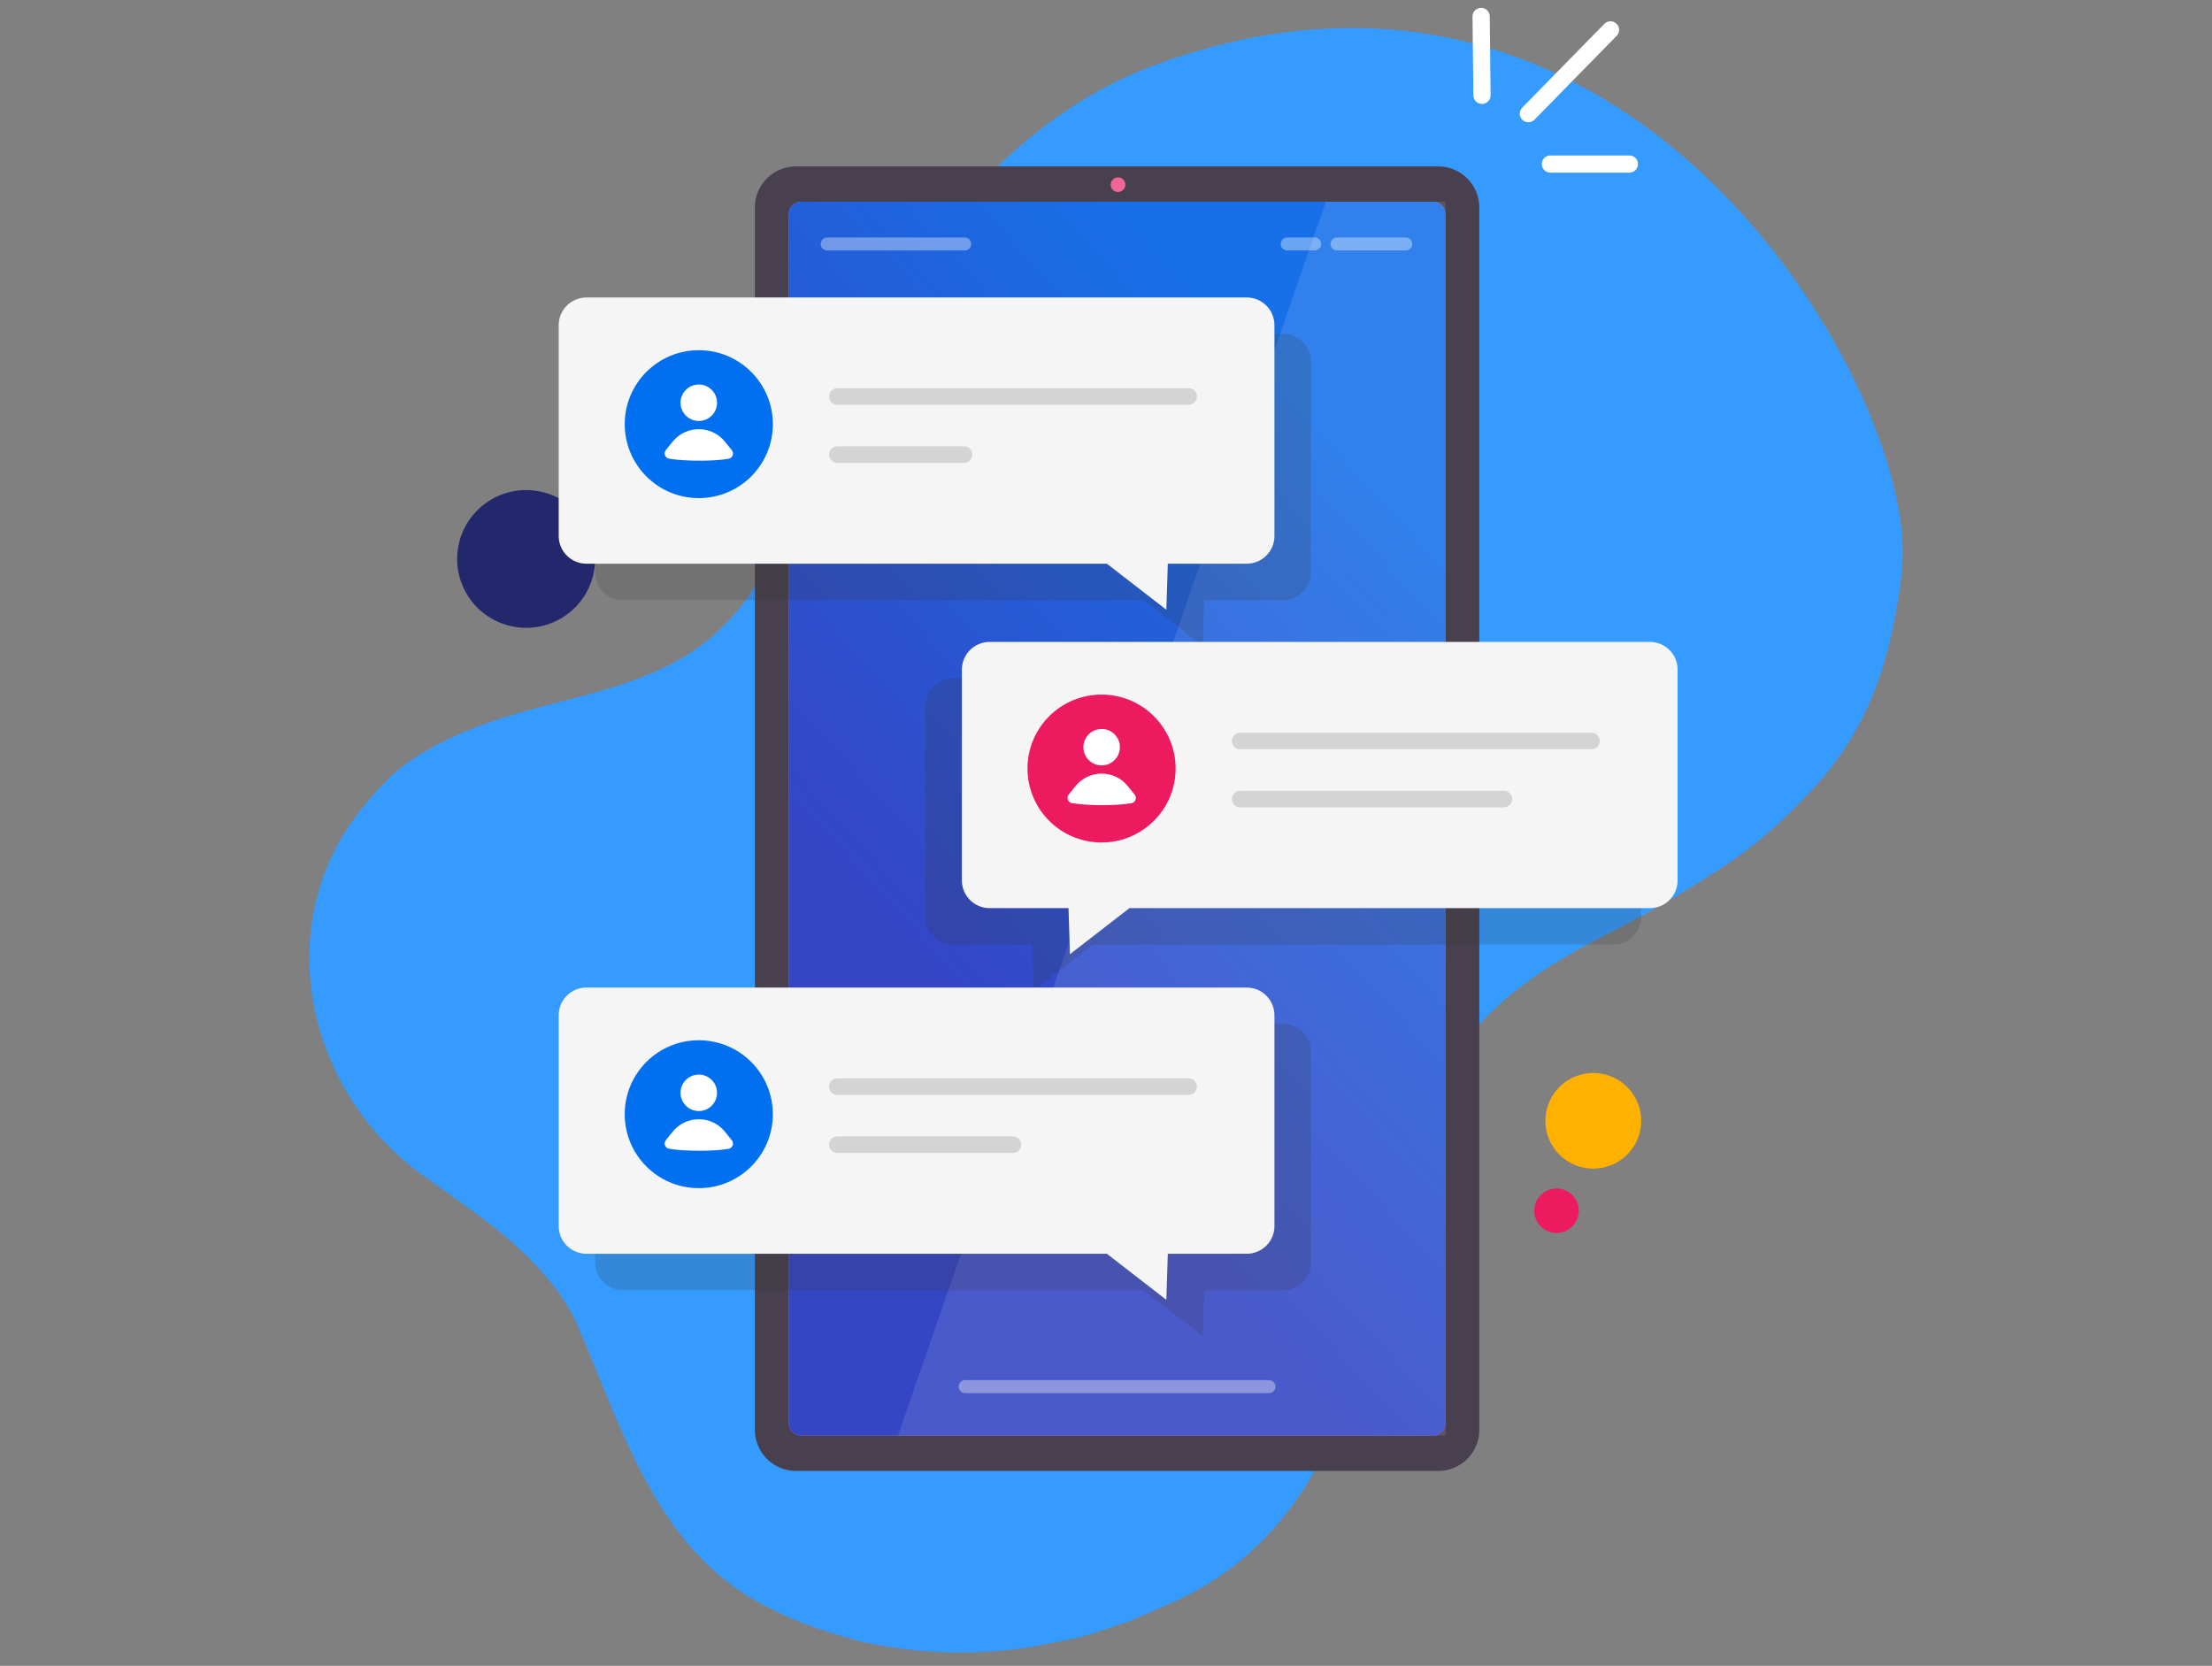 <svg width="320" height="241" viewBox="0 0 320 241" fill="none" xmlns="http://www.w3.org/2000/svg">
<rect x="0" y="0" width="320" height="241" fill="#808080" stroke="none"/>
<g clip-path="url(#clip0_1438_67037)">
<path d="M275.226 78.573C275.393 82.597 274.695 86.242 274.002 89.981C273.78 91.173 273.51 92.356 273.198 93.527C273.056 94.057 272.915 94.574 272.774 95.091C270.951 101.79 267.669 108.024 263.073 113.236C262.928 113.403 262.778 113.57 262.628 113.732C258.225 118.534 253.462 122.905 247.78 126.349C242.153 130.088 236.123 133.305 229.863 136.518C229.063 136.928 228.271 137.364 227.497 137.821C225.01 139.287 222.691 140.675 220.552 142.359C211.779 148.665 206.709 157.42 203.358 167.054C201.681 171.874 200.427 176.903 199.336 181.94C197.158 202.18 189.34 223.539 168.877 232.144C167.127 232.926 165.479 233.626 163.729 234.408C160.648 235.451 157.653 236.596 154.418 237.25C152.616 237.561 150.896 237.976 149.095 238.288C141.897 239.352 135.354 239.352 128.166 238.172C126.223 237.912 124.486 237.485 122.663 236.955C118.187 235.733 114.387 234.284 110.634 232.285C94.878 224.214 90.034 206.628 83.397 191.404C81.112 186.448 77.248 182.479 73.2 178.958C69.349 175.711 65.168 172.946 60.945 169.879C43.884 157.403 38.886 132.895 52.836 116.36C54.715 114.095 56.674 111.929 59.062 110.267C62.742 107.691 66.628 105.969 70.873 104.465C82.439 100.419 95.875 99.607 104.793 90.416C107.438 87.831 109.556 84.678 111.049 81.222C113.407 75.847 115.632 70.425 117.87 65.02C118.948 62.067 120.151 59.149 121.486 56.286C122.821 53.424 124.284 50.621 125.881 47.904C135.564 31.522 149.073 16.145 166.601 9.582C233.907 -15.618 274.122 51.856 275.222 78.573H275.226Z" fill="#359BFF"/>
<path d="M81.697 89.124C86.265 86.046 87.47 79.853 84.387 75.291C81.305 70.73 75.102 69.527 70.534 72.605C65.965 75.683 64.761 81.876 67.843 86.438C70.926 90.999 77.128 92.202 81.697 89.124Z" fill="#23276C"/>
<path d="M231.709 168.965C235.478 168.294 237.989 164.699 237.317 160.936C236.645 157.173 233.045 154.666 229.276 155.337C225.507 156.008 222.996 159.603 223.668 163.366C224.34 167.129 227.94 169.636 231.709 168.965Z" fill="#FFB100"/>
<path d="M225.475 178.359C227.247 178.195 228.55 176.627 228.385 174.858C228.22 173.089 226.65 171.788 224.878 171.952C223.106 172.117 221.803 173.684 221.968 175.453C222.133 177.223 223.703 178.524 225.475 178.359Z" fill="#ED1A60"/>
<path d="M208.053 24.071H115.157C111.87 24.071 109.205 26.732 109.205 30.015V206.863C109.205 210.145 111.87 212.806 115.157 212.806H208.053C211.34 212.806 214.005 210.145 214.005 206.863V30.015C214.005 26.732 211.34 24.071 208.053 24.071Z" fill="#48404E"/>
<path d="M207.328 29.181H115.879C114.899 29.181 114.104 29.975 114.104 30.954V205.923C114.104 206.902 114.899 207.696 115.879 207.696H207.328C208.309 207.696 209.104 206.902 209.104 205.923V30.954C209.104 29.975 208.309 29.181 207.328 29.181Z" fill="#F06C9A"/>
<path opacity="0.9" d="M207.328 29.181H115.879C114.899 29.181 114.104 29.975 114.104 30.954V205.923C114.104 206.902 114.899 207.696 115.879 207.696H207.328C208.309 207.696 209.104 206.902 209.104 205.923V30.954C209.104 29.975 208.309 29.181 207.328 29.181Z" fill="url(#paint0_linear_1438_67037)"/>
<path opacity="0.11" d="M209.102 207.696H129.9L191.811 29.181H209.102V207.696Z" fill="url(#paint1_linear_1438_67037)"/>
<g opacity="0.36">
<path d="M139.566 36.235H119.668C119.15 36.235 118.727 35.817 118.727 35.295C118.727 34.774 119.146 34.355 119.668 34.355H139.566C140.084 34.355 140.507 34.774 140.507 35.295C140.507 35.817 140.088 36.235 139.566 36.235Z" fill="white"/>
<path d="M183.58 201.547H139.625C139.107 201.547 138.684 201.129 138.684 200.607C138.684 200.086 139.103 199.667 139.625 199.667H183.58C184.098 199.667 184.521 200.086 184.521 200.607C184.521 201.129 184.102 201.547 183.58 201.547Z" fill="white"/>
<path d="M203.367 36.235H193.418C192.9 36.235 192.477 35.817 192.477 35.295C192.477 34.774 192.896 34.355 193.418 34.355H203.367C203.885 34.355 204.308 34.774 204.308 35.295C204.308 35.817 203.889 36.235 203.367 36.235Z" fill="white"/>
<path d="M190.179 36.235H186.217C185.699 36.235 185.275 35.817 185.275 35.295C185.275 34.774 185.695 34.355 186.217 34.355H190.179C190.697 34.355 191.121 34.774 191.121 35.295C191.121 35.817 190.701 36.235 190.179 36.235Z" fill="white"/>
</g>
<path d="M160.678 26.72C160.678 26.135 161.157 25.661 161.74 25.661C162.326 25.661 162.802 26.139 162.802 26.72C162.802 27.306 162.322 27.78 161.74 27.78C161.153 27.78 160.678 27.301 160.678 26.72Z" fill="#F06698"/>
<g style="mix-blend-mode:multiply" opacity="0.19">
<path d="M185.638 48.301H90.107C87.895 48.301 86.098 50.091 86.098 52.304V82.811C86.098 85.02 87.891 86.814 90.107 86.814H165.398L174.003 93.48L174.213 86.814H185.63C187.842 86.814 189.639 85.024 189.639 82.811V52.304C189.639 50.095 187.846 48.301 185.63 48.301H185.638Z" fill="#363636"/>
</g>
<path d="M180.363 43.037H84.836C82.623 43.037 80.826 44.827 80.826 47.041V77.547C80.826 79.756 82.619 81.551 84.836 81.551H160.127L168.732 88.216L168.942 81.551H180.358C182.571 81.551 184.368 79.76 184.368 77.547V47.041C184.368 44.832 182.575 43.037 180.358 43.037H180.363Z" fill="#F5F5F5"/>
<path d="M171.959 58.568H121.132C120.469 58.568 119.93 58.03 119.93 57.368C119.93 56.705 120.469 56.167 121.132 56.167H171.959C172.623 56.167 173.162 56.705 173.162 57.368C173.162 58.03 172.623 58.568 171.959 58.568Z" fill="#D4D4D4"/>
<path d="M139.46 66.968H121.132C120.469 66.968 119.93 66.43 119.93 65.767C119.93 65.105 120.469 64.567 121.132 64.567H139.46C140.123 64.567 140.662 65.105 140.662 65.767C140.662 66.43 140.123 66.968 139.46 66.968Z" fill="#D4D4D4"/>
<path d="M111.806 61.377C111.813 55.468 107.022 50.672 101.104 50.665C95.187 50.658 90.384 55.442 90.376 61.351C90.369 67.259 95.16 72.055 101.078 72.062C106.996 72.07 111.799 67.285 111.806 61.377Z" fill="#0070F1"/>
<path d="M98.45 58.265C98.45 56.808 99.631 55.629 101.09 55.629C102.55 55.629 103.731 56.808 103.731 58.265C103.731 59.722 102.55 60.901 101.09 60.901C99.631 60.901 98.45 59.722 98.45 58.265ZM105.866 65.127L104.877 63.901C102.93 61.487 99.246 61.487 97.303 63.901L96.323 65.118C95.956 65.576 96.212 66.259 96.794 66.358C98.981 66.729 103.196 66.763 105.412 66.366C105.986 66.263 106.234 65.584 105.87 65.131L105.866 65.127Z" fill="white"/>
<g style="mix-blend-mode:multiply" opacity="0.19">
<path d="M137.88 98.132H233.407C235.619 98.132 237.417 99.923 237.417 102.136V132.642C237.417 134.851 235.624 136.646 233.407 136.646H158.116L149.511 143.311L149.301 136.646H137.885C135.672 136.646 133.875 134.856 133.875 132.642V102.136C133.875 99.927 135.668 98.132 137.885 98.132H137.88Z" fill="#363636"/>
</g>
<path d="M143.156 92.869H238.683C240.895 92.869 242.692 94.659 242.692 96.872V127.379C242.692 129.588 240.899 131.382 238.683 131.382H163.392L154.786 138.047L154.577 131.382H143.16C140.948 131.382 139.15 129.592 139.15 127.379V96.872C139.15 94.663 140.943 92.869 143.16 92.869H143.156Z" fill="#F5F5F5"/>
<path d="M230.239 108.4H179.411C178.748 108.4 178.209 107.861 178.209 107.199C178.209 106.537 178.748 105.999 179.411 105.999H230.239C230.902 105.999 231.441 106.537 231.441 107.199C231.441 107.861 230.902 108.4 230.239 108.4Z" fill="#D4D4D4"/>
<path d="M217.558 116.8H179.406C178.742 116.8 178.203 116.261 178.203 115.599C178.203 114.937 178.742 114.398 179.406 114.398H217.558C218.221 114.398 218.761 114.937 218.761 115.599C218.761 116.261 218.221 116.8 217.558 116.8Z" fill="#D4D4D4"/>
<path d="M170.072 111.239C170.101 105.33 165.329 100.516 159.411 100.486C153.493 100.456 148.672 105.221 148.642 111.13C148.612 117.039 153.385 121.853 159.303 121.883C165.22 121.913 170.042 117.147 170.072 111.239Z" fill="#ED1A60"/>
<path d="M156.73 108.097C156.73 106.64 157.911 105.46 159.37 105.46C160.829 105.46 162.01 106.64 162.01 108.097C162.01 109.554 160.829 110.733 159.37 110.733C157.911 110.733 156.73 109.554 156.73 108.097ZM164.145 114.959L163.157 113.732C161.21 111.318 157.525 111.318 155.583 113.732L154.603 114.95C154.235 115.407 154.492 116.091 155.074 116.189C157.26 116.561 161.475 116.595 163.692 116.198C164.265 116.095 164.513 115.416 164.15 114.963L164.145 114.959Z" fill="white"/>
<g style="mix-blend-mode:multiply" opacity="0.19">
<path d="M185.638 148.135H90.107C87.895 148.135 86.098 149.925 86.098 152.139V182.645C86.098 184.854 87.891 186.649 90.107 186.649H165.398L174.003 193.314L174.213 186.649H185.63C187.842 186.649 189.639 184.859 189.639 182.645V152.139C189.639 149.93 187.846 148.135 185.63 148.135H185.638Z" fill="#363636"/>
</g>
<path d="M180.363 142.872H84.836C82.623 142.872 80.826 144.662 80.826 146.875V177.382C80.826 179.591 82.619 181.385 84.836 181.385H160.127L168.732 188.05L168.942 181.385H180.358C182.571 181.385 184.368 179.595 184.368 177.382V146.875C184.368 144.666 182.575 142.872 180.358 142.872H180.363Z" fill="#F5F5F5"/>
<path d="M171.959 158.403H121.132C120.469 158.403 119.93 157.865 119.93 157.203C119.93 156.54 120.469 156.002 121.132 156.002H171.959C172.623 156.002 173.162 156.54 173.162 157.203C173.162 157.865 172.623 158.403 171.959 158.403Z" fill="#D4D4D4"/>
<path d="M146.546 166.803H121.132C120.469 166.803 119.93 166.265 119.93 165.602C119.93 164.94 120.469 164.402 121.132 164.402H146.546C147.209 164.402 147.748 164.94 147.748 165.602C147.748 166.265 147.209 166.803 146.546 166.803Z" fill="#D4D4D4"/>
<path d="M111.805 161.234C111.826 155.325 107.047 150.518 101.129 150.496C95.212 150.474 90.397 155.247 90.375 161.155C90.353 167.064 95.133 171.872 101.051 171.893C106.968 171.915 111.783 167.143 111.805 161.234Z" fill="#0070F1"/>
<path d="M98.45 158.099C98.45 156.642 99.631 155.463 101.09 155.463C102.55 155.463 103.731 156.642 103.731 158.099C103.731 159.556 102.55 160.735 101.09 160.735C99.631 160.735 98.45 159.556 98.45 158.099ZM105.866 164.961L104.877 163.735C102.93 161.321 99.246 161.321 97.303 163.735L96.323 164.952C95.956 165.41 96.212 166.093 96.794 166.191C98.981 166.563 103.196 166.597 105.412 166.2C105.986 166.097 106.234 165.418 105.87 164.965L105.866 164.961Z" fill="white"/>
<path d="M214.392 15.034C213.711 15.034 213.154 14.487 213.146 13.804L213.022 2.391C213.013 1.704 213.565 1.144 214.255 1.135H214.268C214.948 1.135 215.505 1.682 215.514 2.366L215.638 13.778C215.646 14.466 215.094 15.026 214.405 15.034H214.392Z" fill="white"/>
<path d="M221.097 17.688C220.784 17.688 220.468 17.568 220.228 17.333C219.736 16.854 219.727 16.068 220.211 15.577L232.094 3.451C232.573 2.96 233.361 2.951 233.853 3.434C234.345 3.913 234.353 4.699 233.87 5.19L221.987 17.316C221.743 17.564 221.422 17.688 221.097 17.688Z" fill="white"/>
<path d="M235.714 24.976H224.284C223.595 24.976 223.039 24.421 223.039 23.733C223.039 23.045 223.595 22.49 224.284 22.49H235.714C236.403 22.49 236.959 23.045 236.959 23.733C236.959 24.421 236.403 24.976 235.714 24.976Z" fill="white"/>
</g>
<defs>
<linearGradient id="paint0_linear_1438_67037" x1="135.61" y1="142.047" x2="205.79" y2="78.112" gradientUnits="userSpaceOnUse">
<stop stop-color="#2041CA"/>
<stop offset="0.71" stop-color="#0961E5"/>
<stop offset="1" stop-color="#0070F1"/>
</linearGradient>
<linearGradient id="paint1_linear_1438_67037" x1="202.791" y1="67.686" x2="164.547" y2="229.021" gradientUnits="userSpaceOnUse">
<stop stop-color="white"/>
<stop offset="1" stop-color="white"/>
</linearGradient>
<clipPath id="clip0_1438_67037">
<rect width="320" height="240.009" fill="white" transform="translate(0 0.129)"/>
</clipPath>
</defs>
</svg>
